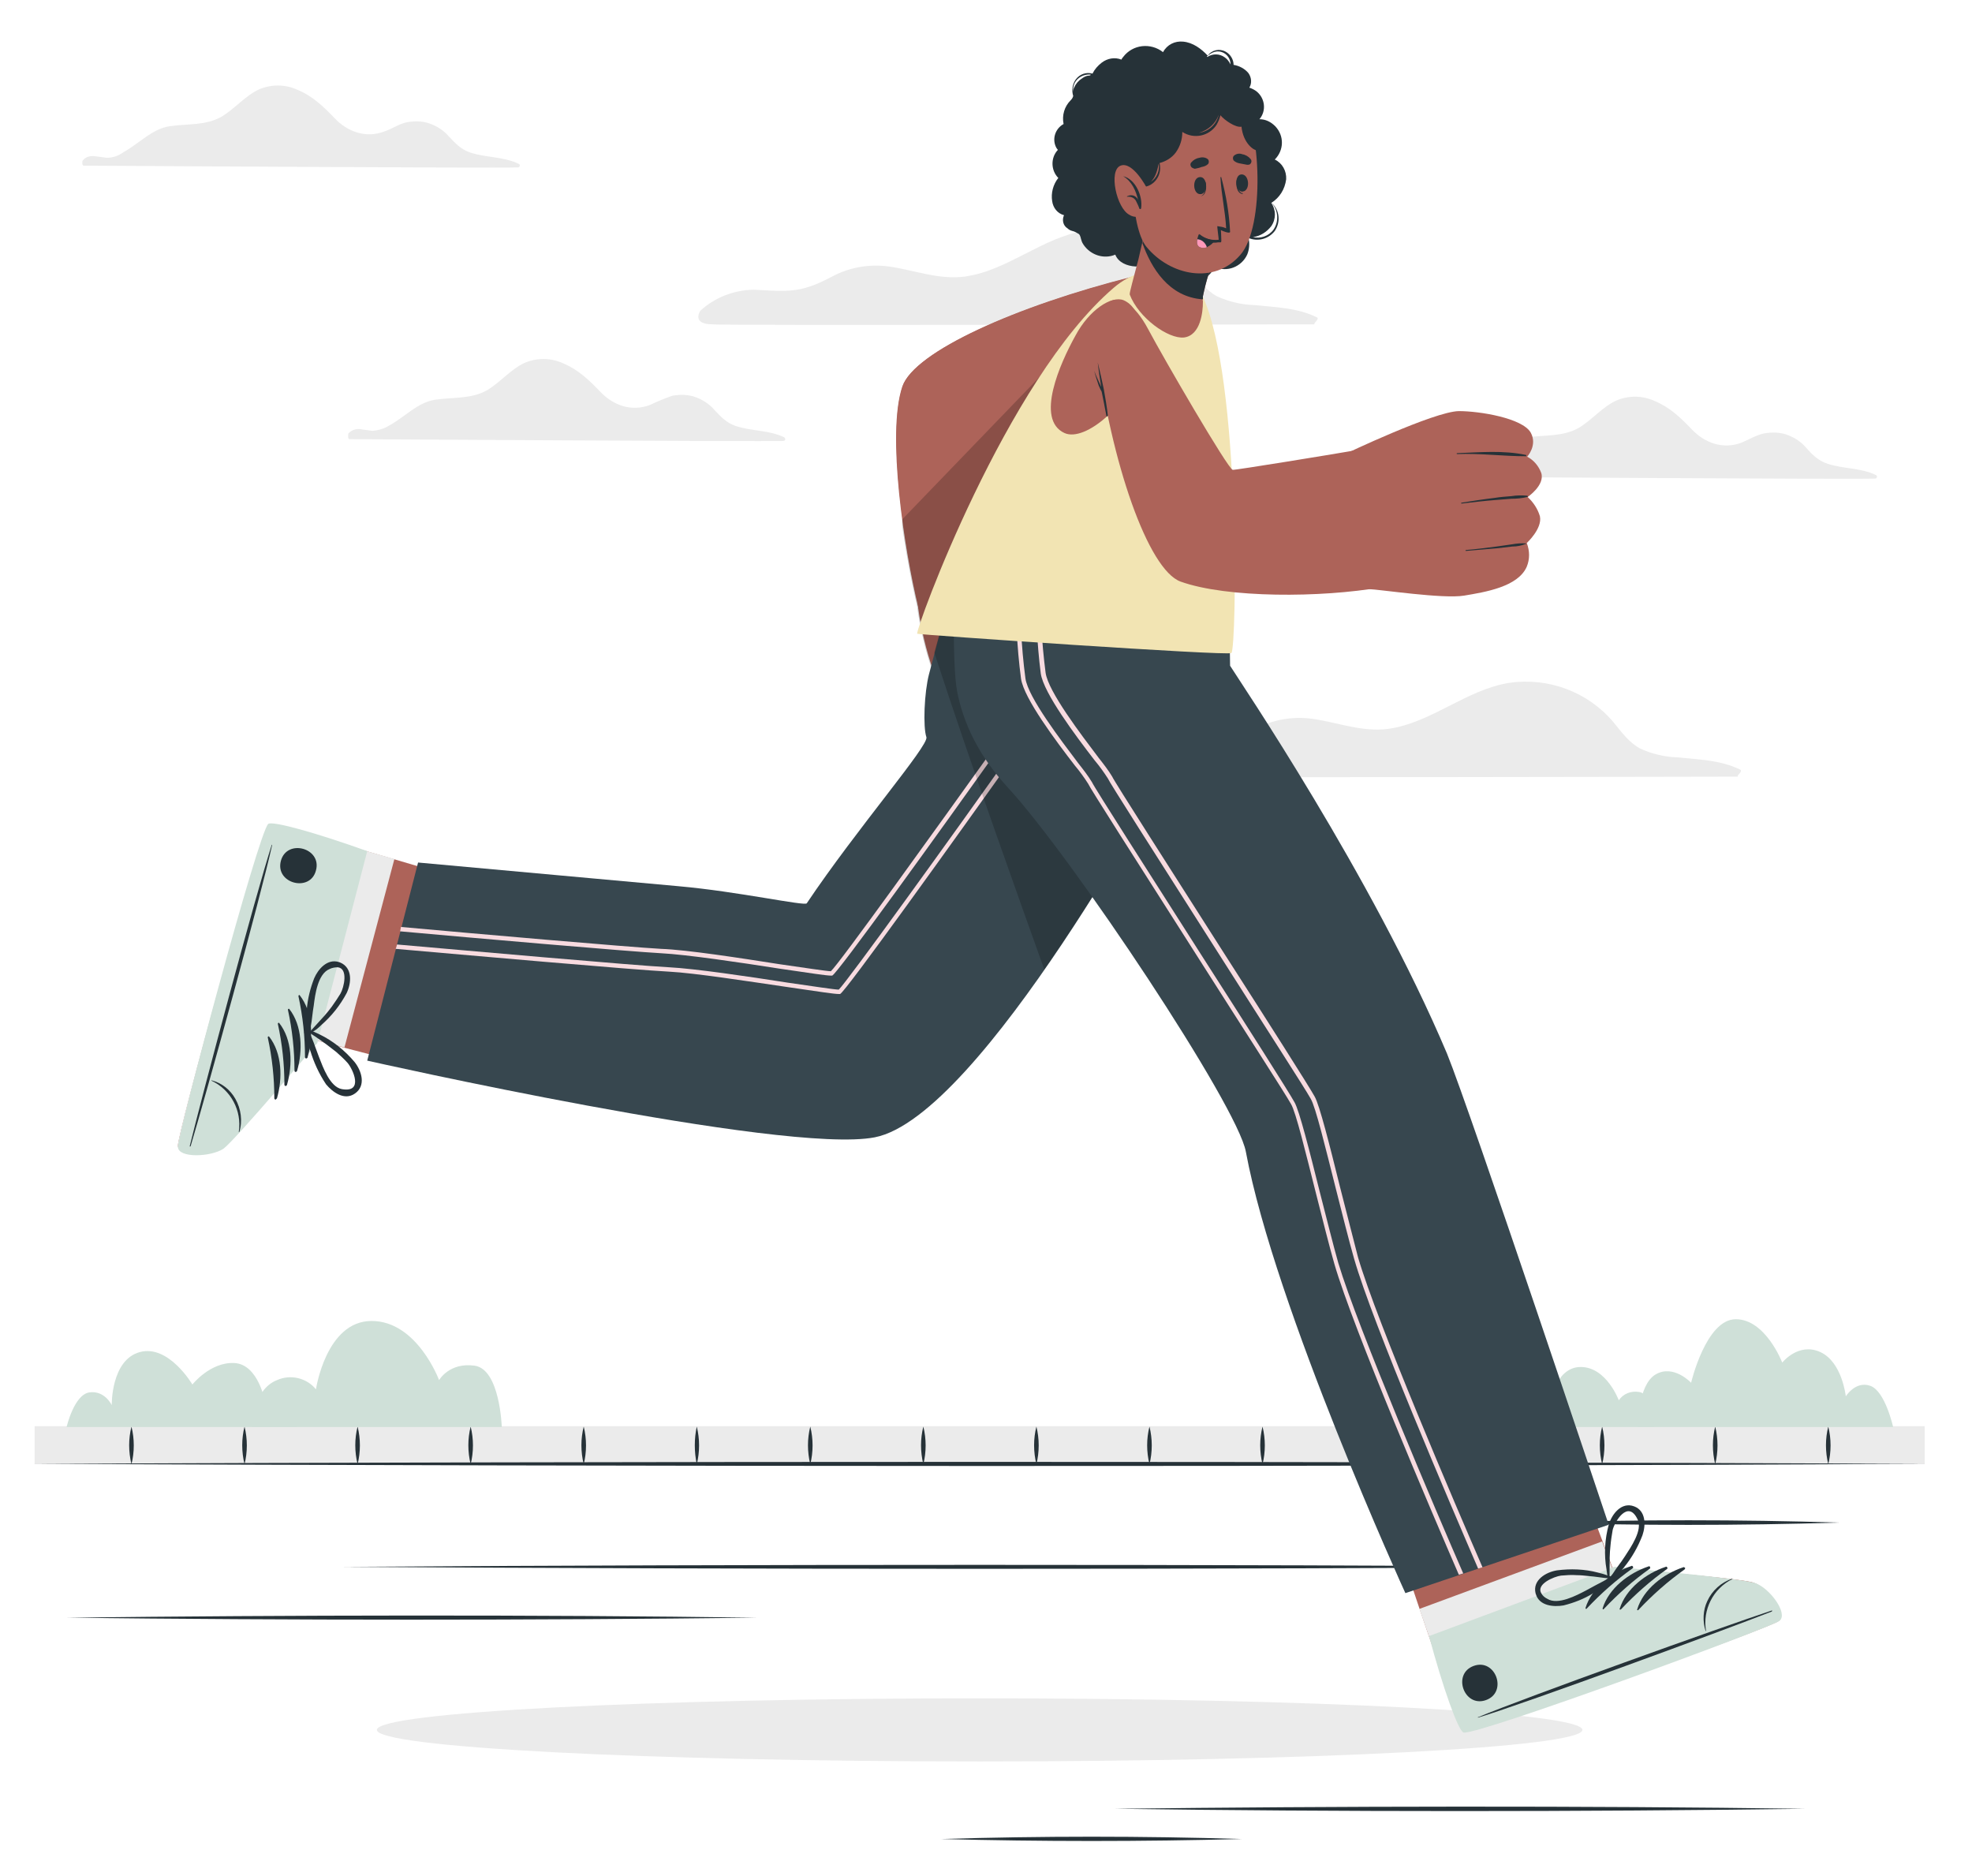 <?xml version="1.0" encoding="utf-8"?>
<!-- Generator: Adobe Illustrator 26.0.3, SVG Export Plug-In . SVG Version: 6.00 Build 0)  -->
<svg version="1.1" id="Layer_1" xmlns="http://www.w3.org/2000/svg" xmlns:xlink="http://www.w3.org/1999/xlink" x="0px" y="0px"
	 viewBox="0 0 450 428" style="enable-background:new 0 0 450 428;" xml:space="preserve">
<style type="text/css">
	.st0{clip-path:url(#SVGID_00000041978925799028000060000013969195826015020729_);}
	.st1{clip-path:url(#SVGID_00000160911307231623352690000003469878454034568613_);}
	.st2{fill:#EBEBEB;}
	.st3{fill:#263238;}
	.st4{fill:#CFE0D8;}
	.st5{fill:#AD6359;}
	.st6{opacity:0.2;}
	.st7{clip-path:url(#SVGID_00000124131538318778082390000014776187573600461987_);}
	.st8{fill:#37474F;}
	.st9{fill:#F8DBE0;}
	.st10{clip-path:url(#SVGID_00000042729848007281641410000005086659030707592586_);}
	.st11{fill:#F2E4B3;}
	.st12{fill:#FF99BA;}
</style>
<g>
	<defs>
		<rect id="SVGID_1_" x="7.9" y="9.5" width="433.3" height="410.6"/>
	</defs>
	<clipPath id="SVGID_00000047054463113850810080000009017565403174031246_">
		<use xlink:href="#SVGID_1_"  style="overflow:visible;"/>
	</clipPath>
	<g id="Group_581" style="clip-path:url(#SVGID_00000047054463113850810080000009017565403174031246_);">
		<g id="Group_580">
			<g>
				<defs>
					<rect id="SVGID_00000163788331246711407600000005411296750819390122_" x="6.9" y="9.5" width="433.3" height="410.6"/>
				</defs>
				<clipPath id="SVGID_00000050648398112349304860000004725249637367854218_">
					<use xlink:href="#SVGID_00000163788331246711407600000005411296750819390122_"  style="overflow:visible;"/>
				</clipPath>
				
					<g id="Group_579" transform="translate(-1)" style="clip-path:url(#SVGID_00000050648398112349304860000004725249637367854218_);">
					<path id="Path_6568" class="st2" d="M20.1,37.8c5.2,0,93.6,0.6,99.1,0.4c0.4,0,0.6-0.6,0.2-0.8c-3.5-1.7-7.5-1.4-11.1-2.6
						c-2.1-0.7-3.4-2.1-4.9-3.7c-1.2-1.4-2.8-2.4-4.6-3c-1.6-0.5-3.3-0.5-5-0.2c-1.8,0.4-3.3,1.5-5.1,2.1c-4.2,1.6-8.4,0.1-11.4-3.1
						c-2.5-2.6-5-5-8.4-6.4c-2.8-1.3-6-1.3-8.8-0.1c-3.2,1.5-5.5,4.4-8.5,6.2c-3.6,2.1-7.9,1.6-11.9,2.2s-7,4-10.5,5.9
						C28,35.6,26.7,36,25.4,36c-0.8-0.1-1.6-0.2-2.3-0.3c-1.2-0.2-2.4-0.1-3.2,0.9C19.7,36.8,19.7,37.8,20.1,37.8"/>
					<path id="Path_6569" class="st2" d="M329.8,108.8c5.2,0,93.6,0.6,99.1,0.4c0.4,0,0.6-0.6,0.2-0.8c-3.5-1.7-7.5-1.4-11.1-2.6
						c-2.1-0.7-3.5-2.1-4.9-3.7c-1.2-1.4-2.8-2.4-4.6-3c-1.6-0.5-3.3-0.5-5-0.2c-1.8,0.4-3.4,1.4-5.1,2.1c-4.2,1.6-8.4,0.1-11.4-3.1
						c-2.5-2.6-5-5-8.4-6.4c-2.8-1.3-6-1.3-8.8-0.1c-3.2,1.5-5.5,4.4-8.5,6.2c-3.6,2.1-7.9,1.6-11.9,2.2s-7,4-10.5,5.9
						c-1.1,0.7-2.5,1.1-3.8,1.2c-0.8-0.1-1.6-0.2-2.3-0.3c-1.2-0.2-2.4-0.1-3.2,0.9C329.4,107.8,329.5,108.8,329.8,108.8"/>
					<path id="Path_6570" class="st2" d="M80.7,100.2c5.2,0,93.6,0.6,99.1,0.4c0.2,0,0.4-0.2,0.4-0.4c0-0.1-0.1-0.3-0.2-0.4
						c-3.5-1.7-7.5-1.4-11.1-2.6c-2.1-0.7-3.4-2.1-4.9-3.7c-1.2-1.4-2.8-2.4-4.6-3c-1.6-0.5-3.3-0.5-5-0.2c-1.7,0.6-3.4,1.3-5.1,2.1
						c-4.2,1.6-8.4,0.1-11.4-3.1c-2.5-2.6-5-5-8.4-6.4c-2.8-1.3-6-1.3-8.8-0.1c-3.2,1.5-5.5,4.4-8.5,6.2c-3.6,2.1-7.9,1.6-11.9,2.2
						s-7,4-10.5,5.9c-1.1,0.7-2.5,1.1-3.8,1.2c-0.8-0.1-1.6-0.2-2.3-0.3c-1.1-0.3-2.4,0-3.2,0.9C80.4,99.2,80.4,100.2,80.7,100.2"/>
					<path id="Path_6571" class="st2" d="M163.6,74c0.1,0.3,139.2,0,137.5,0c-0.8,0,1.2-1.2,0.4-1.6c-4.5-2.2-9.5-2.3-14.4-2.8
						c-2.9-0.1-5.8-0.8-8.4-2c-2.6-1.4-4.2-3.8-6.1-6c-5.8-6.9-14.8-10.3-23.8-9c-9.9,1.5-17.7,9.1-27.6,10.5
						c-6,0.8-11.6-1.5-17.4-2.3c-4.5-0.6-9.1,0.2-13.1,2.4c-3.1,1.6-6,2.9-9.6,3.1c-2.7,0.2-5.5-0.1-8.2-0.2
						c-4.5,0.1-8.8,1.8-12.1,4.8C160.5,71.4,159.1,74,163.6,74"/>
					<path id="Path_6572" class="st2" d="M260.2,177.2c0.1,0.3,139.2,0,137.5,0c-0.8,0,1.2-1.2,0.4-1.6c-4.5-2.2-9.5-2.3-14.4-2.8
						c-2.9-0.1-5.8-0.8-8.4-2c-2.6-1.4-4.3-3.8-6.1-6c-5.8-6.9-14.8-10.3-23.8-9c-9.9,1.6-17.7,9.1-27.6,10.5
						c-6,0.8-11.6-1.5-17.4-2.3c-4.5-0.6-9.1,0.2-13.1,2.4c-3.1,1.6-6,2.9-9.6,3.1c-2.7,0.2-5.5-0.1-8.2-0.1
						c-4.5,0.1-8.7,1.8-12,4.8C257,174.6,255.6,177.2,260.2,177.2"/>
					<path id="Path_6573" class="st3" d="M79.2,357.5c93.2-0.6,197.6-0.6,290.8,0C276.8,358.1,172.3,358.1,79.2,357.5"/>
					<path id="Path_6574" class="st3" d="M16.2,369.1c50.5-0.6,107.1-0.7,157.5,0C123.2,369.7,66.6,369.7,16.2,369.1"/>
					<path id="Path_6575" class="st3" d="M215.8,419.6c22.8-0.7,45.8-0.7,68.6,0C261.6,420.2,238.6,420.2,215.8,419.6z"/>
					<path id="Path_6576" class="st3" d="M352,347.4c22.8-0.7,45.8-0.7,68.6,0C397.7,348.1,374.8,348.1,352,347.4"/>
					<path id="Path_6577" class="st3" d="M255.4,412.7c50.5-0.6,107-0.7,157.5,0C362.4,413.4,305.8,413.4,255.4,412.7z"/>
					<path id="Path_6578" class="st2" d="M362.1,394.7c0,4-61.6,7.2-137.6,7.2S87,398.7,87,394.7s61.6-7.2,137.6-7.2
						S362.1,390.7,362.1,394.7"/>
					<path id="Path_6667" class="st2" d="M8.8,325.4h431.6v8.6H8.8V325.4z"/>
					<path id="Path_6579" class="st3" d="M31,325.5c0.7,2.8,0.7,5.8,0,8.6C30.3,331.2,30.3,328.3,31,325.5"/>
					<path id="Path_6580" class="st3" d="M56.8,325.5c0.7,2.8,0.7,5.8,0,8.6C56.1,331.2,56.1,328.3,56.8,325.5"/>
					<path id="Path_6581" class="st3" d="M82.6,325.5c0.7,2.8,0.7,5.8,0,8.6C81.9,331.2,81.9,328.3,82.6,325.5"/>
					<path id="Path_6582" class="st3" d="M108.4,325.5c0.7,2.8,0.7,5.8,0,8.6C107.7,331.2,107.7,328.3,108.4,325.5"/>
					<path id="Path_6583" class="st3" d="M134.2,325.5c0.7,2.8,0.7,5.8,0,8.6C133.5,331.2,133.5,328.3,134.2,325.5"/>
					<path id="Path_6584" class="st3" d="M160,325.5c0.7,2.8,0.7,5.8,0,8.6C159.4,331.2,159.4,328.3,160,325.5"/>
					<path id="Path_6585" class="st3" d="M185.9,325.5c0.7,2.8,0.7,5.8,0,8.6C185.2,331.2,185.2,328.3,185.9,325.5"/>
					<path id="Path_6586" class="st3" d="M211.7,325.5c0.7,2.8,0.7,5.8,0,8.6C211,331.2,211,328.3,211.7,325.5"/>
					<path id="Path_6587" class="st3" d="M237.5,325.5c0.7,2.8,0.7,5.8,0,8.6C236.8,331.2,236.8,328.3,237.5,325.5"/>
					<path id="Path_6588" class="st3" d="M263.3,325.5c0.7,2.8,0.7,5.8,0,8.6C262.6,331.2,262.6,328.3,263.3,325.5"/>
					<path id="Path_6589" class="st3" d="M289.1,325.5c0.7,2.8,0.7,5.8,0,8.6C288.4,331.2,288.4,328.3,289.1,325.5"/>
					<path id="Path_6590" class="st3" d="M314.9,325.5c0.7,2.8,0.7,5.8,0,8.6C314.2,331.2,314.2,328.3,314.9,325.5"/>
					<path id="Path_6591" class="st3" d="M340.7,325.5c0.7,2.8,0.7,5.8,0,8.6C340.1,331.2,340.1,328.3,340.7,325.5"/>
					<path id="Path_6592" class="st3" d="M366.6,325.5c0.7,2.8,0.7,5.8,0,8.6C365.9,331.2,365.9,328.3,366.6,325.5"/>
					<path id="Path_6593" class="st3" d="M392.4,325.5c0.7,2.8,0.7,5.8,0,8.6C391.7,331.2,391.7,328.3,392.4,325.5"/>
					<path id="Path_6594" class="st3" d="M418.2,325.5c0.7,2.8,0.7,5.8,0,8.6C417.5,331.2,417.5,328.3,418.2,325.5"/>
					<path id="Path_6595" class="st3" d="M7.9,334c138.8-0.6,294.5-0.6,433.3,0C302.4,334.7,146.7,334.6,7.9,334z"/>
					<path id="Path_6596" class="st4" d="M115.5,325.6h-57c0,0,0.1-8.5,5.7-10.7c3.1-1.4,6.8-0.5,8.9,2.1c0,0,2.3-15.6,12.7-15.6
						s15.4,13.5,15.4,13.5s2.3-4.1,8.1-3.3S115.5,325.6,115.5,325.6"/>
					<path id="Path_6597" class="st4" d="M433,325.6c0,0-1.8-8.2-5.2-9.4s-5.6,2.4-5.6,2.4s-0.8-7.8-5.8-10.1s-8.7,2.4-8.7,2.4
						s-3.8-9.9-10.6-9.9s-10.2,14.5-10.2,14.5s-4-4.3-8.1-1.9s-4.1,12-4.1,12L433,325.6z"/>
					<path id="Path_6598" class="st4" d="M68.7,325.6H16.2c0,0,1.7-7.4,5.2-7.9s5.1,2.9,5.1,2.9s-0.2-10.3,6.4-12.1s12,7.4,12,7.4
						s4.1-5.2,9.6-4.9s7,8.9,7,8.9S66.5,316.9,68.7,325.6"/>
					<path id="Path_6599" class="st4" d="M378.5,325.6h-32.3c0,0,0.1-4.8,3.2-6.1c1.8-0.8,3.8-0.3,5.1,1.2c0,0,1.3-8.8,7.2-8.8
						s8.7,7.6,8.7,7.6c1-1.5,2.8-2.2,4.6-1.9C378.3,318,378.5,325.6,378.5,325.6"/>
					<path id="Path_6600" class="st5" d="M259.4,63.2c-26.6,6.7-49.8,17.1-52.5,25c-3.6,10.7,0.4,37.1,3.7,50.6
						c1,4,31.7-4.2,30.6-8.5c-1.3-5.1-8.2-31.5-8.1-32c0.1-1.1,26.3-18.4,32.3-22.9C275.5,67.8,271.2,60.2,259.4,63.2"/>
					<path id="Path_6601" class="st5" d="M265.5,75.3c-6,4.5-32.3,21.8-32.3,22.9c0,0.6,6.9,26.9,8.1,32c1,4.2-29.7,12.4-30.6,8.5
						c-1.6-6.6-2.8-13.3-3.7-20.1c-1.6-11.7-2.2-24,0-30.5c2.7-7.9,25.9-18.3,52.5-25c0.4-0.1,0.7-0.2,1-0.2
						C271.4,60.7,275.2,68,265.5,75.3"/>
					<path id="Path_6602" class="st5" d="M216.6,158.7c-3.7-5.7-6.8-20.3-6.2-24.1s25.2-9.8,28.3-7.4c3.1,2.5,14.1,22.6,13.5,29.4
						S220.5,164.6,216.6,158.7"/>
					<path id="Path_6603" class="st5" d="M251.1,145.9c-3.2-1.6-3.2,3.2-3.2,3.2s-1.7-6.8-5.6-7.1s-3.6,5.4-3.6,5.8
						c-0.1-0.4-1.8-6.5-5.8-6.4c-4.2,0.1-3,5.8-2.9,6.1c-0.2-0.3-2.8-4.4-5.8-3.6c-5.2,1.3,1.2,11.9,0,16.1c0,0-7.3-1.3-7.5-1.2
						c0,0,5.9,10.2,11.6,11.5c1.7,0.4,3.5-0.4,4.3-2c0,0,1.5,3.5,4.7,3.5c1.6,0,3.1-2.6,3.1-2.6s1.3,2.8,4.2,2.6
						c2.2-0.1,3.4-2.7,3.4-2.7s2.5,2,4.8,1.2C257.1,168.5,258.1,149.3,251.1,145.9"/>
					<path id="Path_6604" class="st3" d="M248,168.7C248,168.7,248,168.8,248,168.7c0.1,0.1,0.1,0,0.1,0c2-6.5,1.9-13.4-0.2-19.9
						c-0.1-0.2-0.4-0.2-0.4,0.1C248.7,155.4,248.8,162.1,248,168.7"/>
					<path id="Path_6605" class="st3" d="M240.3,169.3c0,0.1,0.1,0.1,0.1,0c1.9-6.5,1.8-14.9-1.5-21.7c-0.1-0.2-0.4-0.3-0.3,0
						C240.4,152.3,241.1,163.1,240.3,169.3"/>
					<path id="Path_6606" class="st3" d="M229.6,147.1c2.9,6.7,3.5,13.7,2.9,20.9c0,0.1,0.1,0.1,0.1,0c1.2-3.5,1.1-8.1,0.6-11.7
						c-0.3-3.4-1.5-6.6-3.5-9.3C229.8,146.9,229.6,147,229.6,147.1"/>
					<path id="Path_6607" class="st3" d="M247.9,149.1c-0.4-1.2-1-2.5-1.6-3.6c-0.6-1.2-1.5-2.1-2.6-2.8c-0.5-0.3-1.1-0.4-1.7-0.2
						c-0.6,0.1-1.1,0.4-1.6,0.8c-0.8,0.9-1.2,2.1-1.1,3.3l0.2,2.9l-1.2-2.7c-0.5-1.2-1.2-2.3-2.1-3.3c-0.8-1-1.9-1.6-3.1-1.6
						c-1.2-0.1-2.2,0.7-2.5,1.8c-0.3,1.2-0.3,2.5,0,3.7l0.8,3.4l-1.8-3c-0.5-0.8-1.1-1.6-1.9-2.2c-0.6-0.7-1.5-1.1-2.4-1.3
						c-0.8-0.1-1.7,0.2-2.2,0.9c-0.4,0.8-0.6,1.8-0.5,2.7c0.2,2,0.5,4,0.9,6c0.2,1,0.4,2,0.6,3c0.2,1,0.2,2.1,0,3.1c0.1-1,0-2-0.3-3
						c-0.2-1-0.5-2-0.8-3c-0.6-2-1.1-4-1.3-6.1c-0.2-1.1,0-2.2,0.5-3.3c0.7-1.1,1.9-1.6,3.1-1.4c1.1,0.2,2.2,0.7,3,1.5
						c0.8,0.7,1.5,1.5,2.1,2.5l-1.1,0.5c-0.4-1.4-0.5-3-0.1-4.4c0.2-0.8,0.7-1.5,1.4-2c0.7-0.5,1.5-0.7,2.3-0.7c1.6,0.1,3,0.8,4,2.1
						c0.9,1.1,1.7,2.3,2.2,3.7l-1,0.2c-0.1-1.5,0.5-3,1.6-4c0.6-0.5,1.3-0.8,2-0.9c0.8-0.1,1.5,0,2.2,0.4c1.1,0.8,2,1.9,2.6,3.2
						C247.2,146.5,247.7,147.8,247.9,149.1"/>
					<path id="Path_6608" class="st5" d="M241.3,130.4c0,0,24,15.9,13.2,22.3c-3.2,1.9-18.7,5.8-19.5,2.7c-1.1-4,5.1-6.8,9.2-8
						c0,0-8.9-4.3-7.8-11.4C236.8,133.3,238.7,131.2,241.3,130.4"/>
					<path id="Path_6609" class="st3" d="M255.3,152.1c-1.2,0.9-2.5,1.6-3.9,2.1c-1.4,0.5-2.8,1-4.2,1.4c-2.9,0.8-5.8,1.3-8.7,1.5
						c-0.8,0.1-1.6,0-2.3-0.1c-0.4-0.1-0.9-0.3-1.2-0.6c-0.4-0.3-0.7-0.7-0.8-1.2c-0.2-0.9-0.1-1.8,0.3-2.6c0.4-0.7,0.9-1.4,1.5-1.9
						c1.1-1,2.4-1.8,3.9-2.4c1.4-0.6,2.8-1.1,4.2-1.4l-0.1,1c-1-0.5-1.9-1.1-2.8-1.9c-0.9-0.7-1.7-1.5-2.4-2.3
						c-0.7-0.9-1.3-1.8-1.7-2.9c-0.4-1-0.7-2.1-0.7-3.2c0.2,1.1,0.5,2.1,1,3.1c0.5,0.9,1.1,1.8,1.9,2.6c0.7,0.8,1.5,1.5,2.4,2.1
						c0.9,0.6,1.8,1.1,2.8,1.6l1.2,0.5l-1.3,0.4c-1.4,0.4-2.7,0.9-4,1.5c-1.3,0.6-2.5,1.3-3.5,2.2c-1,0.9-1.7,2.2-1.4,3.2
						s1.8,1.1,3.1,1.1c1.4-0.1,2.9-0.2,4.3-0.4c1.4-0.2,2.9-0.4,4.3-0.7C249.9,154.3,252.7,153.4,255.3,152.1"/>
					<g id="Group_575" class="st6">
						<g id="Group_574">
							<g>
								<defs>
									<rect id="SVGID_00000066481010425968224350000007714105099809326237_" x="206.9" y="62.5" width="64.2" height="109.2"/>
								</defs>
								<clipPath id="SVGID_00000112597046840202725300000005192119229235749040_">
									<use xlink:href="#SVGID_00000066481010425968224350000007714105099809326237_"  style="overflow:visible;"/>
								</clipPath>
								<g id="Group_573" style="clip-path:url(#SVGID_00000112597046840202725300000005192119229235749040_);">
									<path id="Path_6610" d="M265.5,75.3c-6,4.5-32.3,21.8-32.3,22.9c0,0.6,6.9,26.9,8.1,32c0,0,0,0.1,0,0.1
										c0,0,22.6,15,14,21.7c1.9,6.9,0.5,17-2.8,18.2c-2.3,0.9-4.8-1.2-4.8-1.2s-1.1,2.6-3.4,2.7c-1.7,0-3.3-0.9-4.1-2.4
										c0,0-0.1,0-0.1-0.1c0,0,0,0,0,0v-0.1c0,0-1.4,2.6-3.1,2.6c-3.2,0-4.7-3.5-4.7-3.5c-0.8,1.6-2.6,2.4-4.3,2
										c-5.6-1.3-11.2-10.9-11.6-11.5c-2.9-4.4-5.4-14.4-6.1-20.3c-1.5-6.5-2.7-13.1-3.6-19.7L260.4,63
										C271.4,60.7,275.2,68,265.5,75.3"/>
								</g>
							</g>
						</g>
					</g>
					<path id="Path_6611" class="st5" d="M41.6,261.4c-0.1-2.6,18.6-70.9,21-73c0.9-0.8,56.7,16.1,56.7,16.1l-11.1,42l-35-9.1
						c0,0-18.4,22.3-21.2,24.4C49.1,263.8,41.7,264,41.6,261.4"/>
					<path id="Path_6612" class="st2" d="M41.6,261.4c-0.2-2.6,18.6-70.9,21-73C63,188,80.5,193,91,196l-11.4,43l-6.3-1.6
						c0,0-18.4,22.3-21.2,24.4S41.7,264,41.6,261.4"/>
					<path id="Path_6613" class="st4" d="M41.6,261.7c-0.1-2.6,18.3-71.5,20.6-73.7c0.9-0.8,11.2,2.1,22.6,6.2l-11.4,43.8
						c0,0-18.6,22-21.4,24.1C49.1,264,41.7,264.3,41.6,261.7"/>
					<path id="Path_6614" class="st3" d="M44.5,261.5c3.4-11.3,16.1-57.3,18.6-68.7c0-0.1,0-0.1-0.1,0
						c-3.6,11.1-15.9,57.2-18.7,68.7C44.3,261.6,44.4,261.7,44.5,261.5"/>
					<path id="Path_6615" class="st3" d="M55.6,258.3c0.8-2.5,0.4-5.3-0.9-7.6c-1.2-2.1-3.1-3.6-5.4-4.2c-0.1,0-0.1,0.1,0,0.1
						c4.4,2.1,6.9,6.8,6.2,11.6c0,0,0,0.1,0,0.1C55.5,258.4,55.5,258.3,55.6,258.3C55.6,258.3,55.6,258.3,55.6,258.3"/>
					<path id="Path_6616" class="st3" d="M71.2,241.2c1.3-4.5,1.2-10.3-1.8-14.1c-0.1-0.2-0.3,0-0.3,0.2c1,4.6,1.5,9.2,1.5,13.9
						c0,0.2,0.1,0.3,0.3,0.3C71,241.5,71.2,241.4,71.2,241.2L71.2,241.2"/>
					<path id="Path_6617" class="st3" d="M68.8,244.3c1.3-4.5,1.2-10.3-1.8-14.1c-0.1-0.1-0.3,0-0.3,0.2c1,4.6,1.5,9.2,1.5,13.9
						c0,0.2,0.2,0.3,0.3,0.3C68.7,244.5,68.8,244.4,68.8,244.3"/>
					<path id="Path_6618" class="st3" d="M66.5,247.5c1.3-4.6,1.2-10.3-1.8-14.1c-0.1-0.1-0.3,0-0.3,0.2c1,4.6,1.5,9.2,1.5,13.9
						c0,0.2,0.2,0.3,0.3,0.3C66.4,247.7,66.5,247.6,66.5,247.5"/>
					<path id="Path_6619" class="st3" d="M64.2,250.6c1.3-4.5,1.2-10.3-1.8-14.1c-0.1-0.1-0.3,0-0.3,0.2c1,4.6,1.5,9.2,1.5,13.9
						c0,0.2,0.2,0.3,0.3,0.3C64,250.8,64.1,250.7,64.2,250.6"/>
					<path id="Path_6620" class="st3" d="M73.1,198.6c1.4-5.1-6.6-7.3-8-2.2C63.7,201.6,71.8,203.7,73.1,198.6"/>
					<path id="Path_6621" class="st3" d="M82,249.5c2.6-1.8,1.5-5.2-0.1-7.2c-2.2-2.6-4.9-4.8-8-6.3c-0.4-0.2-0.9-0.4-1.3-0.6
						l-0.6-0.2h-0.2l-0.5-0.2c-0.1,0-0.1,0-0.2,0.1c0,0,0,0,0,0c-0.2,0-0.5,0.1-0.6,0.3c-0.1,0.1-0.1,0.3,0,0.4
						c0.4,1.1,0.7,2.2,1.1,3.3c0,0.2,0.1,0.4,0.2,0.6c0.8,2.7,2,5.3,3.6,7.7C76.9,249.2,79.6,251.2,82,249.5 M73.8,241.2
						c-0.3-0.9-0.7-1.8-1-2.7s-0.6-1.5-0.9-2.3c0-0.1-0.1-0.2-0.1-0.3c0-0.1-0.1-0.2-0.1-0.3l0.2,0.2c0.5,0.4,1.1,0.7,1.6,1.1
						c1.5,1,2.8,2,4.2,3.1c0.9,0.8,1.8,1.6,2.6,2.5c1.2,1.4,3.8,6.9-1.3,6C76.3,248,74.7,243.5,73.8,241.2L73.8,241.2z"/>
					<path id="Path_6622" class="st3" d="M71.3,236c0,0.1,0.1,0.1,0.2,0.1c0,0,0,0,0,0c0,0,0,0,0,0c0.1-0.1,0.2-0.1,0.3-0.2
						c0.1,0,0.1,0,0.1-0.1c0.2-0.1,0.4-0.2,0.5-0.4c0.7-0.4,1.3-0.9,1.9-1.5c2.4-2.1,4.3-4.5,5.8-7.3c1.1-2.3,1.4-5.8-1.5-7
						c-0.1,0-0.2-0.1-0.3-0.1c-2.6-0.8-4.7,1.6-5.6,3.7c-0.9,2.3-1.5,4.7-1.7,7.2c-0.2,1.7-0.3,3.4-0.5,5.1c0,0.3,0.2,0.6,0.5,0.6
						C71.2,236,71.3,236,71.3,236 M72.6,229.4c0.3-2.4,0.9-7.2,3.6-8.3c0.6-0.3,1.3-0.4,1.9-0.4c2.4,0.3,1.4,4.6,0.6,6
						c-0.6,1-1.3,2-2,3c-0.5,0.7-1.1,1.4-1.7,2.1c-1,1.1-2,2.2-3,3.3c-0.1,0.1-0.1,0.1-0.2,0.2c0-0.1,0-0.2,0-0.3
						c0-0.2,0.1-0.5,0.1-0.7C72.2,232.8,72.3,231.1,72.6,229.4"/>
					<path id="Path_6623" class="st8" d="M274.4,132.5c0,0,0.2,34.9-6.6,42.4c0,0-42.9,79.9-67.2,84.6
						c-20.6,4-115.8-17.5-115.8-17.5l11.6-45.2l59.4,5.4c13.6,1.2,28.9,4.6,29.3,3.9c11.4-17,27.9-36,27.3-37.9
						c-0.8-2.3-0.5-10.2,0.6-14.4c1.8-7,5.8-21.4,5.8-21.4H274.4z"/>
					<path id="Path_6624" class="st9" d="M228.4,159.1c0-3,4.6-18.9,6.9-26.6h-1c-2.3,7.8-6.9,23.4-6.9,26.6
						c0.1,3.6,0.5,7.1,1.1,10.6c-14.4,20.1-36,50.2-37.9,51.9c-0.9,0-6.1-0.8-11.7-1.6c-8.9-1.4-21.2-3.3-27-3.5
						c-7.4-0.4-42.9-3.5-59.4-5l-0.2,1c16.5,1.5,52.2,4.6,59.6,5c5.8,0.3,18,2.1,26.9,3.5c7.5,1.1,10.8,1.6,11.8,1.6
						c0.1,0,0.2,0,0.3,0c1.1-0.3,24.6-33,38.5-52.5l0.1-0.2v-0.2C229,166.2,228.6,162.6,228.4,159.1"/>
					<path id="Path_6625" class="st9" d="M232.8,159.2c0-3.1,4.3-19.2,6.3-26.7h-1c-2.1,7.6-6.3,23.5-6.3,26.7
						c0.1,3.6,0.5,7.2,1.2,10.8c-15.4,21.7-38.7,54-40.6,55.8c-0.9,0-6.1-0.8-11.7-1.6c-8.9-1.4-21.2-3.2-27-3.5
						c-7.9-0.4-47.2-3.9-62.1-5.2l-0.3,1c14.8,1.3,54.4,4.8,62.4,5.2c5.8,0.3,18,2.2,26.9,3.5c7.5,1.1,10.8,1.6,11.8,1.6
						c0.1,0,0.2,0,0.3,0c1.1-0.3,26.3-35.5,41.2-56.4l0.1-0.2V170C233.4,166.4,233,162.8,232.8,159.2"/>
					<g id="Group_578" class="st6">
						<g id="Group_577">
							<g>
								<defs>
									<rect id="SVGID_00000055672655775696562660000002268797993350939268_" x="214.2" y="132.5" width="60.2" height="88.8"/>
								</defs>
								<clipPath id="SVGID_00000096033962251312691710000004716270871123524534_">
									<use xlink:href="#SVGID_00000055672655775696562660000002268797993350939268_"  style="overflow:visible;"/>
								</clipPath>
								<g id="Group_576" style="clip-path:url(#SVGID_00000096033962251312691710000004716270871123524534_);">
									<path id="Path_6626" d="M267.8,174.9c-8.7,15.9-18.2,31.4-28.5,46.3c-5.4-15.1-16.7-46.5-25.1-72.3
										c2-7.3,4.5-16.4,4.5-16.4h55.7C274.4,132.5,274.6,167.4,267.8,174.9"/>
								</g>
							</g>
						</g>
					</g>
					<path id="Path_6627" class="st5" d="M406.8,369.9c-2,1.6-68.7,25.5-71.8,24.8c-1.2-0.2-19.4-55.6-19.4-55.6l40.7-15.1
						l12.7,33.8c0,0,28.8,2.2,32.1,3.3S408.9,368.3,406.8,369.9"/>
					<path id="Path_6628" class="st2" d="M406.8,369.9c-2,1.6-68.7,25.5-71.8,24.8c-0.6-0.1-6.5-17.3-10.1-27.6l41.7-15.4l2.3,6.1
						c0,0,28.8,2.2,32.1,3.4S408.9,368.3,406.8,369.9"/>
					<path id="Path_6629" class="st4" d="M407.1,369.8c-2,1.6-69,26.2-72.1,25.5c-1.2-0.2-4.8-10.4-7.9-22l42.4-15.8
						c0,0,28.7,2.6,32,3.7S409.1,368.1,407.1,369.8"/>
					<path id="Path_6630" class="st3" d="M405.2,367.5c-11.2,3.7-56.1,19.8-66.9,24.3c-0.1,0-0.1,0.1,0,0.1
						c11.2-3.4,56-19.9,67-24.2C405.5,367.5,405.4,367.4,405.2,367.5"/>
					<path id="Path_6631" class="st3" d="M396.3,360.2c-2.5,0.8-4.6,2.7-5.7,5.1c-1,2.1-1.1,4.6-0.4,6.8c0,0.1,0.1,0,0.1,0
						c-0.8-4.8,1.6-9.6,6-11.8c0,0,0-0.1,0-0.1C396.4,360.2,396.3,360.2,396.3,360.2"/>
					<path id="Path_6632" class="st3" d="M373.3,357.3c-4.5,1.5-9.1,5-10.5,9.6c0,0.2,0.2,0.3,0.3,0.1c3.2-3.4,6.7-6.5,10.5-9.2
						c0.1-0.1,0.1-0.3,0-0.4C373.5,357.3,373.4,357.2,373.3,357.3"/>
					<path id="Path_6633" class="st3" d="M377.2,357.4c-4.5,1.5-9.1,5-10.5,9.6c0,0.2,0.2,0.3,0.3,0.1c3.2-3.4,6.7-6.5,10.5-9.2
						c0.1-0.1,0.1-0.3,0-0.4c0,0,0,0,0,0C377.5,357.4,377.3,357.3,377.2,357.4"/>
					<path id="Path_6634" class="st3" d="M381.1,357.5c-4.5,1.5-9.1,5-10.5,9.6c-0.1,0.2,0.2,0.2,0.3,0.1c3.2-3.4,6.7-6.5,10.5-9.2
						c0.1-0.1,0.2-0.3,0-0.4C381.4,357.5,381.3,357.4,381.1,357.5"/>
					<path id="Path_6635" class="st3" d="M385.1,357.6c-4.5,1.5-9.1,5-10.5,9.6c-0.1,0.2,0.2,0.3,0.3,0.1c3.2-3.4,6.7-6.5,10.5-9.2
						c0.1-0.1,0.2-0.3,0.1-0.4C385.3,357.6,385.2,357.5,385.1,357.6"/>
					<path id="Path_6636" class="st3" d="M337.3,380.1c-5,1.8-2.2,9.6,2.8,7.8S342.3,378.3,337.3,380.1"/>
					<path id="Path_6637" class="st3" d="M373.9,343.7c-2.9-1.1-5.1,1.8-5.8,4.2c-0.9,3.3-1.1,6.8-0.5,10.2c0.1,0.5,0.1,1,0.2,1.4
						c0.1,0.2,0.1,0.4,0.1,0.6l0.1,0.1l0.1,0.5c0,0.1,0.1,0.1,0.1,0.1c0,0,0,0,0,0c0,0,0,0,0,0c0.1,0.2,0.4,0.3,0.6,0.3
						c0.1,0,0.2-0.1,0.3-0.2c0.7-0.9,1.4-1.9,2.1-2.8c0.1-0.1,0.2-0.3,0.4-0.5c1.8-2.2,3.2-4.7,4.2-7.3
						C376.6,348,376.6,344.7,373.9,343.7 M371.8,355.1c-0.5,0.8-1.1,1.6-1.7,2.4s-0.9,1.4-1.4,2c-0.1,0.1-0.1,0.2-0.2,0.3l-0.2,0.3
						v-0.3l0,0v-1.9c0-1.7,0-3.5,0.2-5.2c0.1-1.2,0.3-2.4,0.5-3.6c0.4-1.8,3.5-7.1,5.7-2.4C375.9,349.1,373.1,353.1,371.8,355.1
						L371.8,355.1z"/>
					<path id="Path_6638" class="st3" d="M369,360.1c0-0.1,0-0.2,0-0.2c0,0,0,0,0,0l0,0l-0.4-0.1c0,0-0.1-0.1-0.1-0.1
						c-0.2-0.1-0.4-0.2-0.6-0.2c-0.7-0.3-1.5-0.5-2.3-0.7c-3-0.8-6.2-0.9-9.3-0.5c-2.5,0.4-5.6,2.2-4.9,5.2c0,0.1,0.1,0.2,0.1,0.3
						c0.8,2.6,4,2.9,6.3,2.5c2.4-0.6,4.7-1.5,6.8-2.8c1.5-0.8,3-1.7,4.4-2.5c0.3-0.2,0.3-0.5,0.2-0.8
						C369.1,360.2,369,360.2,369,360.1 M362.9,362.9c-2.1,1.1-6.4,3.4-8.8,1.9c-0.6-0.3-1.1-0.7-1.4-1.3c-1.2-2.1,3-3.8,4.5-4
						c1.2-0.1,2.4-0.2,3.6-0.1c0.9,0,1.8,0.1,2.7,0.2c1.5,0.1,3,0.4,4.4,0.5h0.3c-0.1,0-0.2,0.1-0.2,0.1l-0.6,0.3
						C365.8,361.3,364.4,362.1,362.9,362.9"/>
					<path id="Path_6639" class="st8" d="M368.1,347.9l-46.4,15.6c0,0-29.8-65.2-36.4-100.7c-1.9-10.5-39.4-66.9-54.3-83.1
						c-6.8-7.4-10.2-14.8-11.6-22c-1.2-6.5-0.6-25.3-0.6-25.3h62.6l0.3,19.5c2.1,3.4,32.3,47.8,49.5,88.5
						C336.5,253.4,368.1,347.9,368.1,347.9"/>
					<path id="Path_6640" class="st8" d="M270.3,142.7c4.2,2.5,8,5.7,11.3,9.3C277.4,149.5,273.6,146.3,270.3,142.7L270.3,142.7z"/>
					<path id="Path_6641" class="st9" d="M339.3,357.6l-1,0.3c-6-13.9-24.1-56-28.3-70.7c-1.2-4.2-2.7-10.2-4.2-16.1
						c-2.3-9.1-4.6-18.6-5.7-20.4c-1.2-2.2-10.9-17.2-21-33.1c-15.1-23.7-25-39.2-25.3-40c-0.9-1.4-1.9-2.8-3-4.1
						c-4.4-5.7-11.6-15.3-12.3-19.8c-0.9-7.1-1.2-14.2-1-21.3h1c-0.2,7.1,0.2,14.1,1.1,21.1c0.6,4.3,8.1,14.1,12.1,19.4
						c1.1,1.4,2.2,2.8,3.1,4.3c0.4,1,13.6,21.6,25.2,39.8c10.2,15.9,19.8,31,21,33.2c1.1,1.9,3.4,11,5.8,20.7c1.5,5.8,3,11.8,4.1,16
						C315.2,301.6,333.3,343.8,339.3,357.6"/>
					<path id="Path_6642" class="st9" d="M334.9,359l-1,0.3c-5.9-13.6-24.1-56.1-28.4-70.9c-1.2-4.2-2.7-10.2-4.2-16.1
						c-2.3-9.1-4.6-18.6-5.7-20.4c-1.2-2.2-10.9-17.2-21-33.1c-15.1-23.7-25-39.2-25.3-40c-0.9-1.4-1.9-2.8-3-4.1
						c-4.4-5.7-11.6-15.3-12.3-19.8c-1-7.5-1.3-15-1.1-22.5h1c-0.2,7.5,0.1,14.9,1.1,22.4c0.6,4.3,8.1,14.1,12.1,19.4
						c1.1,1.4,2.2,2.8,3.1,4.3c0.4,1,13.6,21.6,25.2,39.8c10.2,15.9,19.8,31,21,33.2c1.1,1.9,3.4,11,5.8,20.6
						c1.5,5.8,3,11.9,4.2,16.1C310.8,302.9,329,345.5,334.9,359"/>
					<path id="Path_6643" class="st3" d="M278.2,60.9c2.8,1.3,6.1,0,7.4-2.8c0.5-1.2,0.6-2.6,0.3-3.8c2.2,0.9,4.6,0.2,6-1.6
						c1.4-2.1,1.1-4.8-0.8-6.5c1.6,1.7,1.8,4.3,0.5,6.2c-1.1,1.5-3,2.1-4.7,1.7c1.7-0.2,3.2-1.2,4.2-2.5c1.1-1.6,1.1-3.7,0-5.3
						c1.9-1.2,3.1-3.1,3.4-5.4c0.1-1.9-0.9-3.7-2.6-4.5c2.1-2.1,2.2-5.4,0.1-7.6c-1-1-2.2-1.6-3.6-1.6c1.6-1.9,1.3-4.7-0.6-6.3
						c-0.5-0.4-1.1-0.7-1.7-0.9c0.6-1,0.5-2.3-0.2-3.3c-0.8-1-2.1-1.7-3.4-1.9c0-1.2-0.7-2.4-1.8-3c-1.4-0.8-3.2-0.4-4.1,0.9
						c-1.5-1.6-3.4-3-5.6-3.2c-1.9-0.2-3.7,0.7-4.6,2.4c-2.8-2.2-6.9-1.8-9.1,1.1c-0.2,0.2-0.3,0.4-0.4,0.6
						c-1.5-0.6-3.2-0.3-4.5,0.7c-0.9,0.7-1.6,1.5-2.1,2.5c-1.4-0.4-2.9,0.1-3.8,1.3c-0.8,1.1-1,2.5-0.6,3.8c-0.1,0.4-0.3,0.7-0.6,1
						c-1.4,1.4-2,3.4-1.6,5.4c-2,1.1-2.7,3.6-1.6,5.5c0.1,0.1,0.2,0.3,0.3,0.4c-1.7,1.8-1.6,4.7,0.1,6.4c-1.2,1.5-1.7,3.5-1.4,5.3
						c0.2,1.5,1.2,2.8,2.7,3.2c-0.5,1.1-0.2,2.4,0.8,3c0.3,0.3,0.7,0.5,1.1,0.6c0.5,0.1,1,0.4,1.5,0.7c0.4,0.4,0.4,1,0.6,1.5
						c0.1,0.4,0.3,0.7,0.5,1c1.6,2.3,4.6,3.3,7.2,2.2c0.7,1.8,2.7,2.6,4.6,2.7c0.6,0,1.2,0,1.8-0.1c0.5-0.1,1.1-0.1,1.6,0.2
						c0.3,0.2,0.6,0.4,0.9,0.5c1.1,0.4,2.3,0.4,3.3-0.1C269.7,66.2,276.1,65.3,278.2,60.9 M246.2,19c0.7-1.4,2.2-2.1,3.7-2l-0.1,0.2
						c0,0-0.5,0.1-0.7,0.1c-0.4,0.1-0.8,0.3-1.2,0.6c-0.8,0.5-1.4,1.2-1.8,2.1c-0.2,0.4-0.3,0.8-0.3,1.2v0.1
						C245.8,20.5,245.9,19.7,246.2,19 M280.5,13.1c-1.2-0.9-2.8-0.9-4-0.1l-0.1-0.1c1.1-1,2.4-1.6,3.9-0.8c0.9,0.5,1.5,1.5,1.5,2.6
						C281.5,14.1,281.1,13.5,280.5,13.1 M267.9,61.3L267.9,61.3c2.2,2.7,6,3.1,8.7,1.1C273.8,64.7,270.1,65.2,267.9,61.3"/>
					<path id="Path_6644" class="st11" d="M210.3,144.6c0.1,0.2,70.9,5.1,71.7,4.4c1.2-0.9,2.2-62.8-6.6-81.5
						c-2.2-4.7-11.9-9.1-20.3-1.8C230.6,86.7,209.8,143.8,210.3,144.6"/>
					<path id="Path_6645" class="st5" d="M271.2,77c-3.6,0.4-10.4-4.5-12.4-9.8c-0.1-0.4,0.9-3.8,2-8.1c0.6-2.6,1.3-5.5,1.7-8.1
						c0.1-0.5,16.2,6.6,16.2,6.6c-1.5,3.2-2.5,6.6-3.2,10c-0.1,0.4-0.1,0.7,0,1.1v0.2C275.5,71.1,275,76.5,271.2,77"/>
					<path id="Path_6646" class="st3" d="M278.7,57.6c-1.5,3.2-2.5,6.6-3.2,10c0,0.2,0,0.4,0,0.7c-7.8-0.5-11.8-7.2-13.8-12.8
						c0.3-1.5,0.6-3,0.9-4.5C262.6,50.4,278.7,57.6,278.7,57.6"/>
					<path id="Path_6647" class="st5" d="M261.1,28.1c-2.8,5.8-2.2,23.7,1.5,28.2c5.4,6.6,15.5,8.7,21.4,1.9
						c5.8-6.5,4.6-29.9,0.4-34.2C278.1,17.8,265.2,19.6,261.1,28.1"/>
					<path id="Path_6648" class="st3" d="M276.1,41.6c0,0-0.1,0.1-0.1,0.1c0.1,1.2,0.1,2.6-1,3.1 M275,44.8c1.3-0.3,1.4-2.1,1.1-3.3
						L275,44.8z"/>
					<path id="Path_6649" class="st3" d="M274.9,40.4c-1.9,0-1.8,3.9,0,3.9S276.6,40.4,274.9,40.4"/>
					<path id="Path_6650" class="st3" d="M283.2,41.1c0,0,0.1,0.1,0.1,0.1c0,1.2,0.2,2.6,1.3,3 M284.6,44.3c-1.4-0.2-1.6-2-1.4-3.2
						L284.6,44.3z"/>
					<path id="Path_6651" class="st3" d="M284.2,39.8c1.9-0.2,2.2,3.7,0.4,3.9S282.6,40,284.2,39.8"/>
					<path id="Path_6652" class="st3" d="M273.7,38.5c0.5-0.1,1-0.2,1.5-0.4c0.6-0.1,1.1-0.3,1.5-0.7c0.2-0.3,0.2-0.7,0-1
						c-0.5-0.5-1.3-0.6-2-0.4c-0.7,0.1-1.4,0.5-1.9,1.1c-0.3,0.4-0.1,1,0.3,1.2C273.3,38.4,273.5,38.5,273.7,38.5"/>
					<path id="Path_6653" class="st3" d="M285.6,37.6c-0.5-0.1-1-0.2-1.6-0.3c-0.6-0.1-1.1-0.3-1.5-0.7c-0.2-0.3-0.2-0.7,0-1
						c0.5-0.5,1.3-0.7,2-0.4c0.7,0.1,1.4,0.5,1.9,1.1c0.3,0.4,0.2,0.9-0.2,1.2C286,37.6,285.8,37.6,285.6,37.6"/>
					<path id="Path_6654" class="st3" d="M274.6,53.5c0.6,0.9,1.7,1.6,2.8,1.8c0.5,0.1,1,0.1,1.5,0c0.1,0,0.2,0,0.3,0
						c0.1,0,0.2,0,0.3,0c0.1,0,0.2-0.1,0.2-0.3c0,0,0-0.1,0-0.1v-0.1c0-0.9-0.1-2.3-0.1-2.3c0.3,0.2,2.1,0.9,2.1,0.4
						c-0.2-4.2-0.9-8.3-2-12.4c0-0.1,0-0.1-0.1-0.1c-0.1,0-0.1,0-0.1,0.1c0.2,3.9,1.1,7.7,1.3,11.6c-0.6-0.3-1.3-0.4-2-0.5
						c-0.1,0,0.3,2.7,0.3,3.1c-1.5,0.2-3.1-0.2-4.3-1.2c-0.1,0-0.1,0-0.1,0.1C274.5,53.4,274.5,53.5,274.6,53.5"/>
					<path id="Path_6655" class="st3" d="M278.3,54.8c-0.5,0.7-1.1,1.2-1.9,1.6c-0.4,0.2-0.9,0.2-1.3,0.1c-1-0.2-1-1.1-0.9-1.9
						c0.1-0.4,0.2-0.8,0.4-1.2C275.6,54.3,276.9,54.8,278.3,54.8"/>
					<path id="Path_6656" class="st12" d="M276.4,56.4c-0.4,0.2-0.9,0.2-1.3,0.1c-1-0.2-1-1.1-0.9-1.9
						C275.2,54.6,276.1,55.4,276.4,56.4"/>
					<path id="Path_6657" class="st3" d="M287.8,30.7c-0.5-1.5-1.1-1.9-1.1-1.9c-0.1-1.5-0.6-2.9-1.4-4.1c-0.7-1.3-1.9-2.3-3.4-2.8
						c-1.3-1.3-3-2.2-4.9-2.6c-1.3-0.2-2.6-0.3-3.9,0c-0.9,0.3-1.8-0.2-2.6-0.2c-0.8,0-1.7,0.1-2.4,0.4c-0.7,0.2-1.3,0.6-1.8,1
						c-0.3,0.3-0.6,0.6-0.9,0.9c-0.4,0.4-1,0.7-1.6,0.8c-1.4,0.4-2.6,1.3-3.2,2.6c-0.4,0.8-0.7,1.7-0.7,2.6
						c-0.1,1.1-1.3,1.6-1.8,2.6c-0.8,1.5-0.5,3.4,0.6,4.7c-1.6,1.2-2.2,3.3-1.4,5.2c0.6,1.3,1.7,2.3,3.1,2.6
						c0.2,0.1,0.5,0.1,0.7,0.1c2.6,0.5,5.3-2.2,4.5-5.4c1.5-0.4,2.8-1.2,3.7-2.4c1-1.4,1.5-3,1.5-4.7c2.6,1.7,6.1,1,7.8-1.6
						c0.4-0.7,0.7-1.4,0.9-2.2c0.9,1.1,3.5,2.9,4.8,2.6c0.4,3.8,2.8,5.4,3.5,5.4C288.1,33,288.1,31.8,287.8,30.7 M263.6,41.5
						c0.8-0.8,1.4-1.9,1.8-4.2C265.7,38.9,265,40.6,263.6,41.5 M274.6,30.3c2.1-0.6,3.8-2.1,4.5-4.1C278.6,28.4,276.8,30,274.6,30.3
						"/>
					<path id="Path_6658" class="st5" d="M262.7,42.9c0,0-3.2-6.2-6-5.1c-2.8,1.1-0.9,9.7,2,11.2c1.4,0.9,3.3,0.5,4.2-1
						c0,0,0.1-0.1,0.1-0.1L262.7,42.9z"/>
					<path id="Path_6659" class="st3" d="M257.3,40.2C257.3,40.2,257.3,40.2,257.3,40.2c2,1.2,2.9,3.3,3.4,5.4
						c-0.4-0.9-1.4-1.3-2.3-0.9c-0.1,0-0.2,0.1-0.2,0.1c-0.1,0,0,0.1,0,0.1c0.8-0.1,1.6,0.2,2,0.9c0.3,0.6,0.6,1.2,0.8,1.8
						c0.1,0.2,0.4,0.1,0.4-0.1c0,0,0,0,0,0C261.8,44.9,260.2,40.9,257.3,40.2"/>
					<path id="Path_6660" class="st5" d="M257.4,68.5c3.9,1.7,5,7.8,3.5,14.9c-1.9,8.5-12.2,17.6-17,15.4c-6.7-3.1-1-15.9,2.5-22.2
						C249.6,70.6,254.7,67.4,257.4,68.5"/>
					<path id="Path_6661" class="st5" d="M251.2,79.4c3.3,26.1,11.8,50.6,19.2,53.3c10.6,3.8,32.1,3.7,45.8,1.3
						c4-0.7-1.9-31.9-6.2-31.2c-5.2,0.9-27.2,4.5-27.7,4.4c-1.1-0.2-15.8-25.5-19.3-32.1C256.7,63.3,249.9,68.6,251.2,79.4"/>
					<path id="Path_6662" class="st5" d="M350.3,98.7c1.6,2.9-0.8,5.5-0.8,5.5c1.5,0.8,2.6,2.1,3.2,3.7c0.9,2.8-3.1,5.5-3.1,5.5
						c1.3,1.2,2.3,2.7,2.8,4.4c0.6,2.8-3,6.1-3,6.1c0.7,1.8,0.7,3.7,0,5.4c-2,4.6-9.5,5.8-14.3,6.6c-4.8,0.8-19.1-1.4-21.9-1.5
						l-5.5-30.7c0,0,20.5-9.8,26.2-9.9C338.7,93.8,348.4,95.4,350.3,98.7"/>
					<path id="Path_6663" class="st3" d="M349.2,103.8c-5.2-1.1-10.5-0.6-15.7-0.4c0,0-0.1,0-0.1,0.1c0,0,0,0.1,0.1,0.1l0,0
						c5.2-0.2,10.5,0.5,15.7,0.5c0.1,0,0.1-0.1,0.1-0.1C349.3,103.8,349.2,103.8,349.2,103.8"/>
					<path id="Path_6664" class="st3" d="M349.5,113.1c-1.2-0.1-2.4-0.1-3.6,0.1c-1.3,0.1-2.6,0.2-3.8,0.4c-2.5,0.3-5.1,0.7-7.6,1.1
						c-0.1,0-0.1,0.2,0,0.2c2.5-0.3,5.1-0.6,7.6-0.8l3.8-0.3c1.2,0,2.4-0.1,3.6-0.4c0.1,0,0.2-0.1,0.1-0.2c0,0,0,0,0,0
						C349.6,113.1,349.5,113.1,349.5,113.1"/>
					<path id="Path_6665" class="st3" d="M349.3,124c-1.1-0.1-2.2,0-3.3,0.2c-1.2,0.2-2.3,0.3-3.5,0.5c-2.3,0.3-4.6,0.6-7,0.8
						c-0.1,0-0.1,0.2,0,0.2c2.4-0.2,4.8-0.4,7.1-0.6l3.5-0.4c1.1,0,2.1-0.2,3.1-0.6C349.3,124.1,349.3,124.1,349.3,124
						C349.3,124,349.3,124,349.3,124"/>
					<path id="Path_6666" class="st3" d="M251.8,87.2c0.2,0.4,0.3,0.7,0.5,1.1c-0.3-1.8-0.6-3.7-0.8-5.6 M251.5,82.7
						c0.5,2.1,1,4.2,1.4,6.2c0.2,1,0.8,4.7,0.9,5.9c0,0.1-0.2,0.3-0.3,0.2c-0.2-1.1-0.9-4.7-1.1-5.6c-0.1-0.3-0.3-0.5-0.4-0.8
						c-0.2-0.4-0.4-0.9-0.5-1.3c-0.3-0.9-0.6-1.8-0.8-2.7c0.3,0.9,0.7,1.7,1.1,2.6L251.5,82.7z"/>
				</g>
			</g>
		</g>
	</g>
</g>
</svg>
